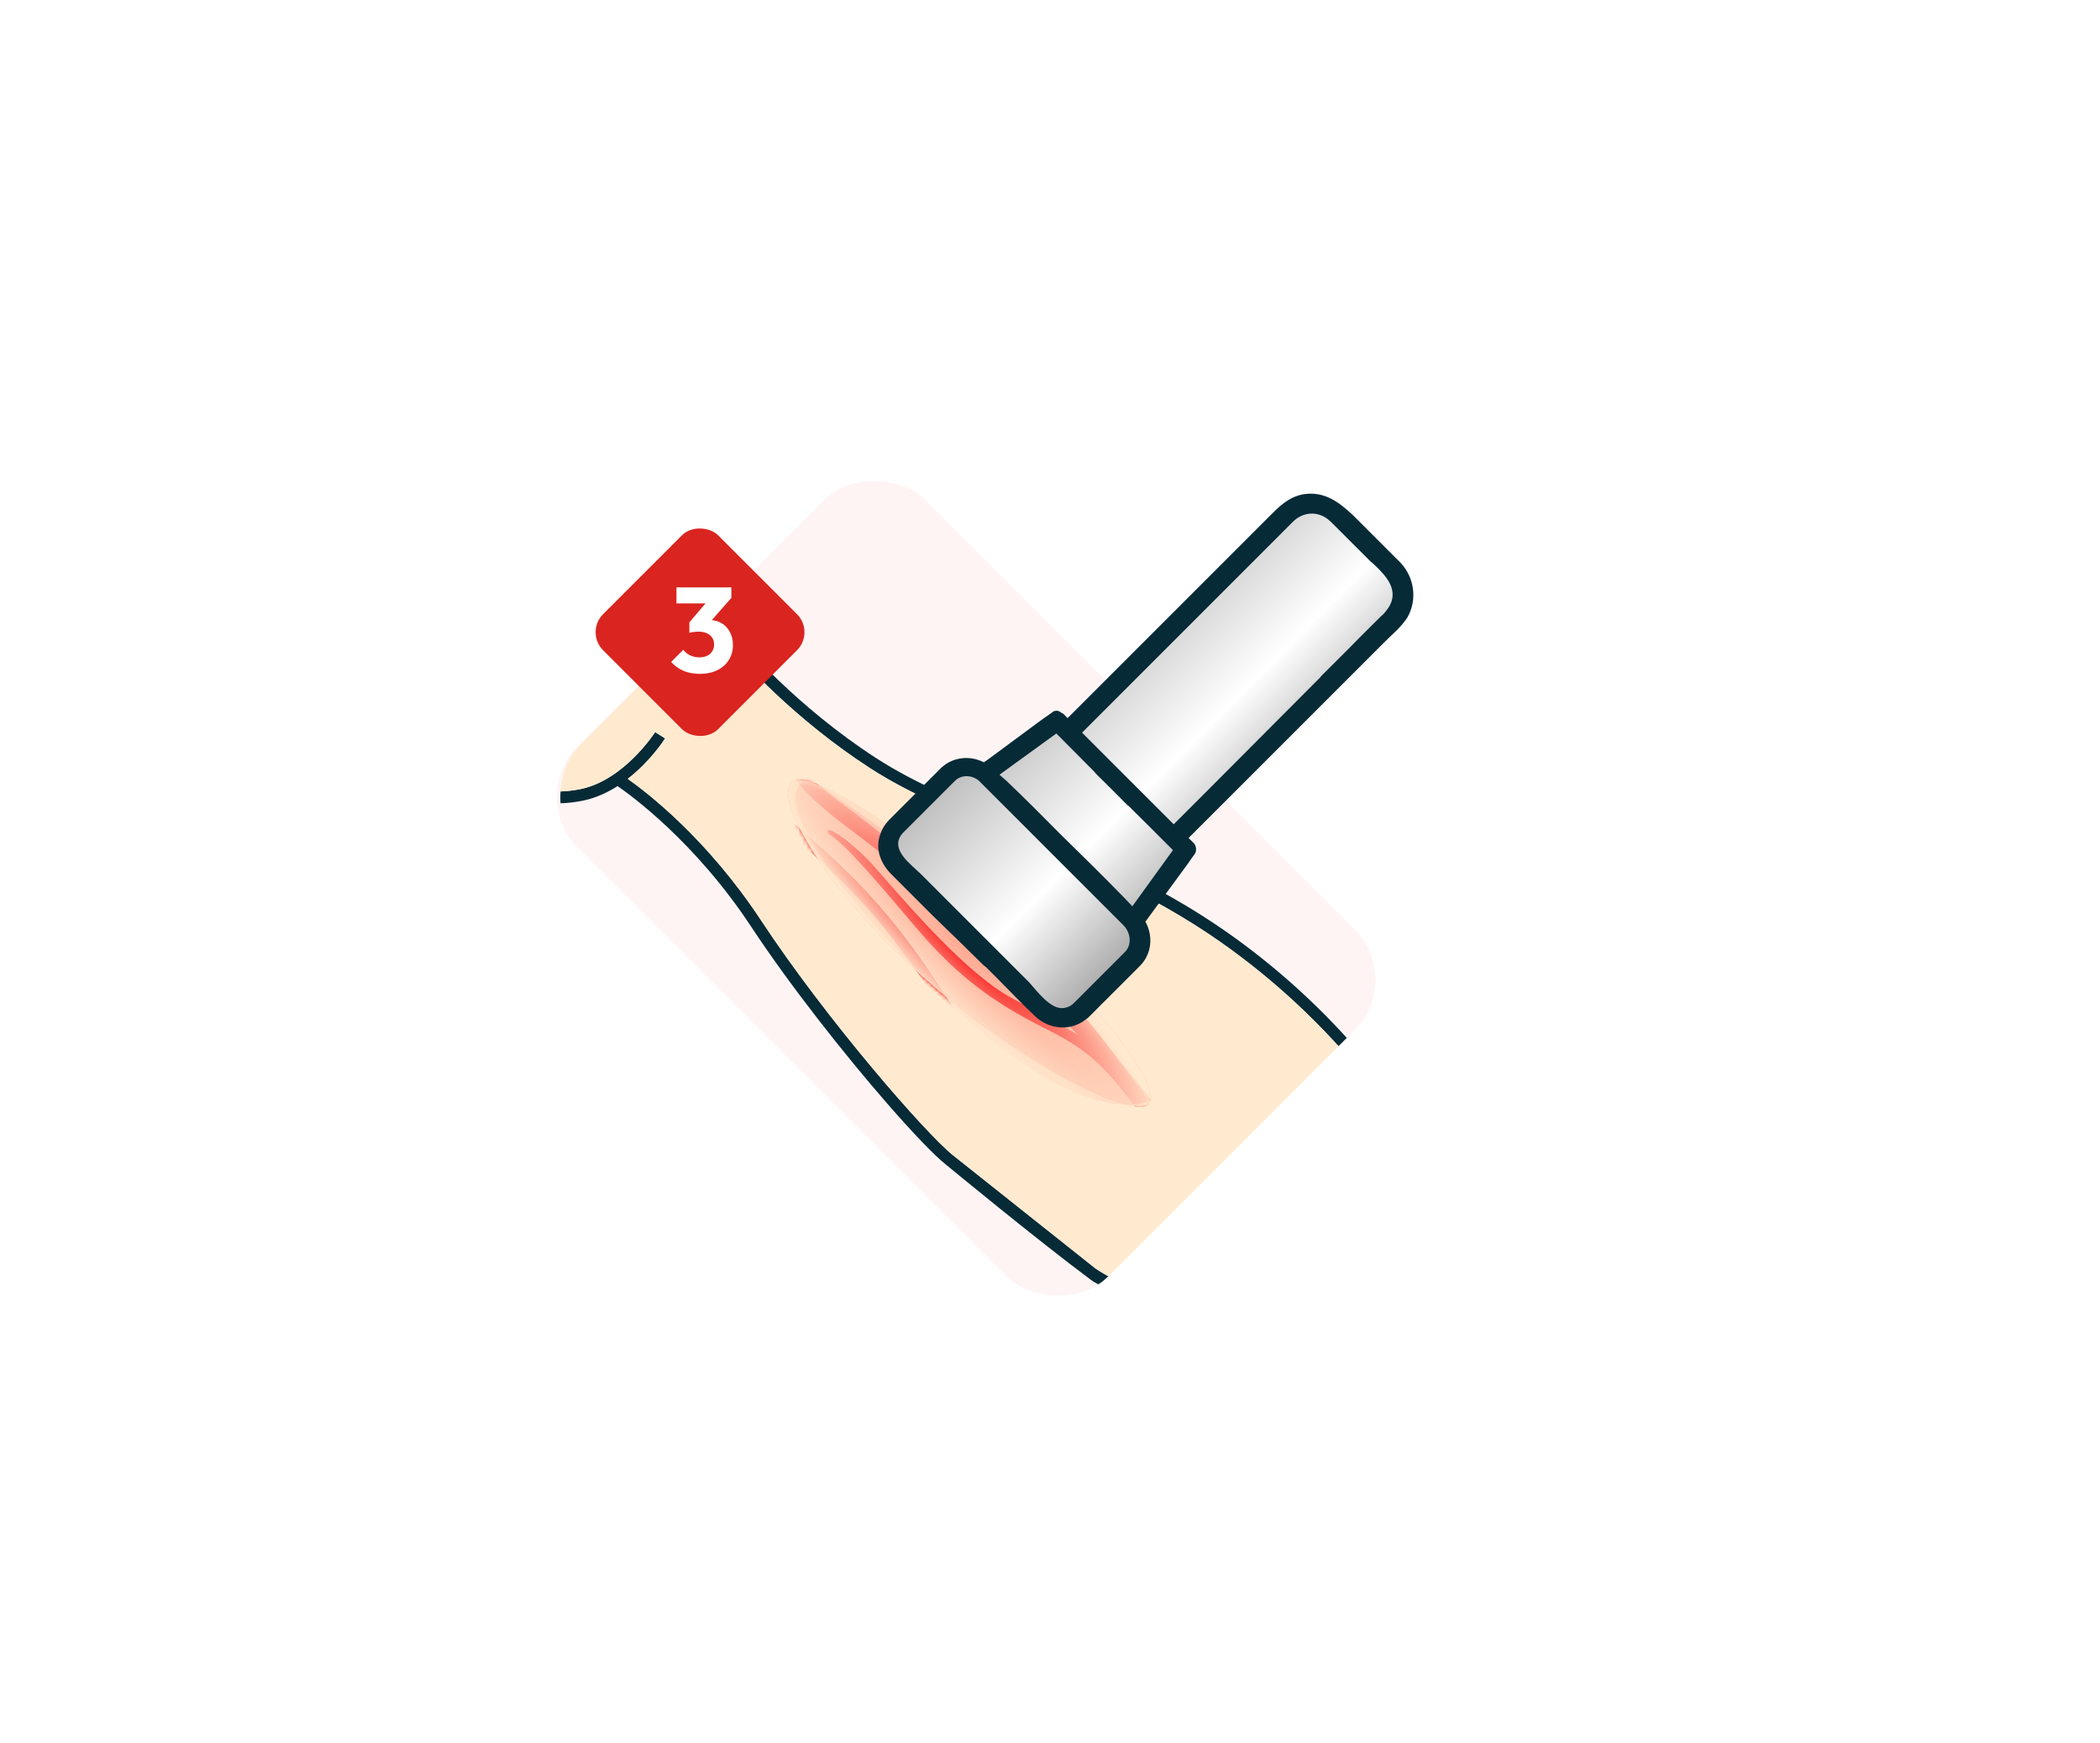 <svg width="530" height="440" viewBox="0 0 530 440" fill="none" xmlns="http://www.w3.org/2000/svg">
<rect width="530" height="440" rx="40" fill="white"/>
<rect x="133" y="201.137" width="124.124" height="189.349" rx="18.177" transform="rotate(-45 133 201.137)" fill="#FFF4F4"/>
<g clip-path="url(#clip0_64_5913)">
<path d="M356.016 283.174L355.964 282.965L355.858 282.779C355.712 282.527 340.952 257.153 309.502 235.161C291.61 222.651 272.76 214.905 256.124 208.072C243.224 202.773 231.038 197.765 221.077 191.305C201.043 178.316 187.545 162.644 184.67 159.161C186.442 155.105 187.772 150.205 187.318 145.121C186.199 132.588 178.564 126.141 178.241 125.873L177.614 125.354L120.16 143.446L125.518 198.535L126.11 198.931C126.402 199.125 132.253 202.935 141.304 202.735L141.31 202.741L141.32 202.733C143.136 202.69 145.082 202.492 147.138 202.066C150.355 201.399 153.276 200.043 155.855 198.397C159.181 200.676 175.469 212.467 189.586 233.883C199.438 248.826 213.136 266.134 223.912 278.512C230.375 285.935 235.79 291.587 238.689 293.89C238.689 293.89 262.039 313.158 275.384 323.055C288.729 332.952 367.06 329.086 367.06 329.086L356.014 283.171L356.016 283.174ZM276.494 320.149L240.533 291.569C233.801 286.217 208.704 257.494 192.072 232.26C178.515 211.693 163.356 200.037 158.439 196.571C164.183 192.108 167.645 186.707 167.867 186.362L165.344 184.762C165.269 184.883 157.581 196.857 146.516 199.152C137.231 201.076 130.342 197.888 128.346 196.802L123.361 145.568L176.924 128.698C178.617 130.391 183.525 136.047 184.353 145.362C185.356 156.633 176.132 167.462 176.038 167.567L178.298 169.525C178.504 169.29 180.946 166.422 183.256 162.087C187.527 167.102 200.683 181.613 219.471 193.798C229.667 200.411 241.98 205.467 255.015 210.825C271.503 217.599 290.195 225.278 307.813 237.596C337.302 258.213 351.816 281.789 353.174 284.065L363.229 325.854C363.229 325.854 293.19 332.394 276.498 320.146C259.805 307.898 276.494 320.149 276.494 320.149Z" fill="#072A37"/>
<path d="M192.068 232.258C208.703 257.489 233.796 286.215 240.529 291.567L276.49 320.147L306.011 338.528L363.222 325.855L353.167 284.066C351.806 281.786 337.295 258.214 307.806 237.597C290.188 225.279 271.496 217.6 255.008 210.825C241.972 205.468 229.66 200.412 219.464 193.799C200.672 181.616 187.519 167.103 183.249 162.088C180.941 166.426 178.497 169.291 178.291 169.525L176.03 167.567C176.122 167.46 185.352 156.631 184.345 145.362C183.514 136.051 178.61 130.392 176.917 128.699L123.357 145.566L128.342 196.8C130.335 197.888 137.229 201.077 146.512 199.15C157.577 196.855 165.265 184.881 165.339 184.76L167.862 186.361C167.643 186.709 164.185 192.107 158.435 196.569C163.351 200.035 178.508 211.688 192.068 232.258Z" fill="#FFEACF"/>
</g>
<path d="M289.835 278.382C286.007 282.664 257.83 268.81 232.906 246.531C207.982 224.252 195.75 201.984 199.578 197.702C203.405 193.42 226.713 208.01 251.636 230.289C276.56 252.568 293.662 274.1 289.835 278.382Z" fill="#FE1000" fill-opacity="0.26"/>
<mask id="mask0_64_5913" style="mask-type:alpha" maskUnits="userSpaceOnUse" x="199" y="197" width="91" height="82">
<path d="M289.38 278.102C285.552 282.384 257.566 268.701 232.854 246.612C208.143 224.522 196.063 202.39 199.89 198.108C203.718 193.827 226.853 208.263 251.565 230.352C276.277 252.442 293.207 273.82 289.38 278.102Z" fill="#FF1616"/>
</mask>
<g mask="url(#mask0_64_5913)">
<path d="M442.522 403.549C433.826 407.751 422.767 410.788 408.947 411.371C390.544 410.323 392.008 406.273 383.571 406.272C375.134 406.271 358.636 408.198 345.859 389.976C354.102 397.526 364.225 405.784 380.565 403.5C362.641 393.703 350.373 383.401 338.1 371.371C332.42 365.518 330.908 365.345 325.96 362.054C321.012 358.763 317.898 356.135 313.258 349.365C313.258 349.365 317.969 354.468 323.154 357.586C328.339 360.704 333.204 363.699 335.188 365.554C328.772 357.953 326.89 354.448 319.905 346.426C312.92 338.405 300.098 323.472 283.983 310.211C267.868 296.949 247.587 281.396 226.81 247.416C238.6 262.801 249.13 274.108 255.004 279.355C241.716 260.067 233.963 247.426 224.079 234.85C214.208 222.266 192.528 201.86 181.377 201.2C172.012 200.792 165.201 203.818 151.471 193.9C151.471 193.9 151.976 194.251 157.817 196.738C163.65 199.212 168.556 200.634 179.247 198.98C179.247 198.98 174.466 197.016 169.275 191.49C164.769 186.307 164.943 185.954 161.054 183.409C157.164 180.864 148.392 172.277 141.088 162.695C149.61 171.463 148.676 169.863 153.2 174.48C157.724 179.098 158.856 179.759 162.064 181.626C165.271 183.493 167.466 186.15 168.336 187.313C167.803 183.111 168.609 181.664 169.78 180.071C170.959 178.491 169.552 175.8 165.812 172.751C162.082 169.716 156.428 163.367 153.433 159.851C150.438 156.335 147.467 153.025 144.371 150.256C148.062 152.158 149.65 152.982 153.524 158.042C157.402 163.081 161.237 165.938 164.864 169.52C168.492 173.102 170.597 174.749 171.614 176.645C173.938 173.969 177.051 171.937 178.371 171.646C175.553 168.936 174.323 167.418 170.796 162.72C167.27 158.022 164.46 155.325 159.607 150.204C154.762 145.095 152.072 142.412 152.072 142.412C152.072 142.412 157.452 145.661 163.804 152.346C170.156 159.03 174.527 165.388 176.947 167.658C179.368 169.927 180.23 170.175 183.064 170.425C185.911 170.667 186.714 171.193 186.714 171.193C186.714 171.193 184.376 166.198 181.77 161.839C179.164 157.48 174.13 151.206 168.618 145.244C163.093 139.29 163.974 138.494 163.974 138.494C163.974 138.494 168.565 142.847 172.761 147.329C176.969 151.802 182.001 157.028 187.423 167.82C190.475 173.398 191.376 173.51 194.844 178.117C198.311 182.725 198.307 187.516 201.932 193.071C205.557 198.625 209.762 200.891 220.055 208.872C241.523 225.51 267.607 248.345 278.663 263.141C289.727 277.949 301.498 294.912 312.669 306.666C323.841 318.421 331.486 325.845 337.348 333.219C330.905 319.593 325.094 310.972 321.494 305.456C330.742 315.335 336.234 325.896 341.214 336.461C346.193 347.025 349.108 351.238 355.186 361.086C361.263 370.934 371.487 387.672 378.886 395.792C386.277 403.898 395.914 405.824 400.216 406.516C394.792 401.141 393.561 397.929 391.137 393.396C388.713 388.863 388.295 388.251 384.216 383.582C380.116 378.909 377.528 373.617 377.173 368.783C381.597 377.961 384.023 381.959 387.216 384.424C390.396 386.898 392.127 389.268 392.95 390.812C392.221 386.223 390.233 382.105 390.233 382.105C390.233 382.105 393.321 386.555 394.838 392.914C396.367 399.265 399.241 407.704 413.992 406.458C422.954 405.711 432.174 403.414 440.129 399.825L442.548 403.532L442.522 403.549ZM295.257 290.033C281.238 272.843 279.616 267.142 264.421 259.579C249.226 252.016 240.691 245.006 230.313 232.661C219.921 220.323 213.566 213.07 209.363 210.213C208.023 208.528 214.215 211.946 220.271 218.714C226.327 225.481 242.051 244.579 254.376 251.694C266.927 258.423 273.817 262.546 273.817 262.546C273.817 262.546 259.076 247.466 248.245 237.277C237.409 227.108 227.371 218.501 213.72 208.309C202.169 199.529 200.191 196.16 196.434 187.892C192.677 179.623 189.756 173.37 182.56 173.407C175.363 173.443 166.031 186.294 174.304 192.535C182.586 198.79 189.883 198.908 201.917 209.473C213.939 220.047 223.966 229.343 236.873 249.119C249.78 268.895 263.348 287.54 273.124 295.379C282.901 303.218 291.815 305.081 314.579 313.543C314.579 313.543 309.288 307.215 295.27 290.025L295.257 290.033ZM343.887 349.193C331.298 330.61 324.515 319.878 302.678 312.468C288.271 307.891 282.021 304.75 282.021 304.75C282.021 304.75 293.122 314.985 303.317 324.171C313.512 333.358 326.853 347.731 335.512 359.559C344.171 371.387 354.933 382.543 371.771 393.694C371.771 393.694 356.489 367.768 343.887 349.193Z" fill="#F70B0B"/>
<path d="M150.217 140.979L151.912 142.672C151.912 142.672 154.636 145.407 159.439 150.451C160.332 151.397 161.154 152.26 161.933 153.059C165.317 156.579 167.748 159.119 170.603 162.928C174.028 167.471 175.279 169.049 177.843 171.539C177.298 171.747 176.618 172.117 175.869 172.606C174.409 173.559 172.912 174.849 171.697 176.176C170.926 174.911 169.655 173.696 167.815 171.95C167.027 171.193 166.124 170.346 165.111 169.331C164.014 168.242 162.928 167.256 161.779 166.201C159.18 163.827 156.495 161.379 153.8 157.87C149.88 152.766 148.211 151.903 144.542 150.006L142.511 148.955L144.208 150.482C147.52 153.441 150.621 156.979 153.231 160.046C157.021 164.499 162.27 170.227 165.649 172.977C169.18 175.848 170.652 178.442 169.556 179.894C168.424 181.406 167.645 182.781 167.936 186.33C166.764 184.903 164.812 182.898 162.204 181.359C158.988 179.479 157.895 178.848 153.409 174.261C151.537 172.351 150.608 171.521 149.531 170.548C148.012 169.181 146.286 167.637 141.284 162.484L140.835 162.869C148.033 172.317 156.838 181.011 160.864 183.651C163.899 185.649 164.445 186.288 166.712 188.971C167.329 189.691 168.07 190.571 169.017 191.684C172.908 195.812 176.596 197.992 178.227 198.825C167.958 200.278 163.305 198.765 157.894 196.457C152.287 194.075 151.628 193.658 151.598 193.64L151.264 194.116C162.169 201.992 168.726 201.765 175.655 201.516C177.474 201.453 179.348 201.39 181.316 201.469C191.808 202.081 213.122 221.417 223.796 235.006C230.38 243.4 235.954 251.716 243.005 262.237C246.024 266.75 249.41 271.797 253.215 277.345C247.272 271.682 237.82 261.348 226.98 247.222L226.489 247.542C246.083 279.568 265.356 295.355 280.857 308.042C281.837 308.838 282.796 309.631 283.747 310.41C299.302 323.209 311.592 337.327 318.932 345.78L319.643 346.587C323.404 350.91 325.639 353.854 328.004 356.971C329.55 359.001 331.13 361.083 333.168 363.584C330.716 361.831 327.101 359.623 323.273 357.314C318.191 354.239 313.491 349.184 313.445 349.14L312.988 349.512C317.598 356.21 320.653 358.858 325.775 362.275C326.986 363.087 328.003 363.713 328.9 364.269C331.732 366.013 333.595 367.173 337.864 371.57C348.437 381.928 360.805 392.92 379.618 403.316C364.306 405.113 354.637 397.609 346.038 389.738L344.066 387.931L345.602 390.115C357.425 406.988 372.393 406.724 381.332 406.563C382.115 406.549 382.864 406.54 383.544 406.538C387.044 406.538 388.821 407.257 391.062 408.151C394.258 409.436 398.226 411.028 408.899 411.633C421.678 411.12 433.02 408.488 442.675 403.808L442.971 403.67L440.257 399.51L440.033 399.619C432.264 403.125 423 405.468 413.991 406.227C398.641 407.515 396.368 398.021 395.147 392.905C393.635 386.58 390.53 382.049 390.496 381.997L389.989 382.291C389.989 382.291 391.536 385.537 392.388 389.383C391.447 388.026 389.895 386.184 387.402 384.256C384.383 381.916 382.049 378.282 377.44 368.709L376.774 367.321L376.896 368.862C377.251 373.696 379.787 379.022 384.001 383.842C388.148 388.558 388.489 389.109 390.888 393.603C391.241 394.257 391.564 394.893 391.883 395.496C393.651 398.91 395.201 401.877 399.386 406.145C395.405 405.464 386.239 403.471 379.119 395.666C372.038 387.892 362.503 372.435 356.202 362.217L355.453 361.012C354.497 359.463 353.612 358.051 352.795 356.742C348.364 349.614 345.68 345.305 341.493 336.434C336.933 326.738 331.263 315.537 321.723 305.352L321.258 305.711L321.932 306.744C325.338 311.963 330.392 319.679 336.025 331.217C332.054 326.459 327.26 321.484 321.356 315.372C318.84 312.759 315.964 309.792 312.89 306.549C304.12 297.316 294.953 284.824 286.078 272.75C283.723 269.535 281.27 266.2 278.913 263.041C267.308 247.517 240.058 224.08 220.241 208.703C217.808 206.81 215.727 205.258 213.888 203.879C207.916 199.414 204.931 197.182 202.182 192.971C200.437 190.297 199.546 187.803 198.693 185.394C197.772 182.827 196.902 180.393 195.098 177.996C193.95 176.462 193.083 175.444 192.326 174.538C190.82 172.739 189.733 171.441 187.695 167.725C182.415 157.208 177.389 151.85 173.346 147.545L172.99 147.169C168.828 142.739 164.228 138.373 164.182 138.33L163.987 138.144L163.792 138.326C163.792 138.326 163.658 138.487 163.648 138.697C163.619 139.415 164.419 141.177 168.416 145.495C174.101 151.638 179.008 157.83 181.534 162.038C183.546 165.404 185.421 169.208 186.142 170.708C185.567 170.532 184.619 170.321 183.097 170.191C180.306 169.95 179.478 169.698 177.155 167.493C176.112 166.516 174.671 164.731 172.857 162.488C170.516 159.578 167.578 155.951 164.021 152.194C157.715 145.553 152.284 142.227 152.233 142.205L150.175 140.97L150.217 140.979ZM179.025 171.854L178.627 171.469C175.846 168.79 174.633 167.297 171.077 162.582C168.184 158.742 165.744 156.19 162.352 152.657C161.585 151.85 160.751 150.994 159.857 150.049C157.558 147.626 155.745 145.752 154.47 144.447C156.641 146.051 159.994 148.762 163.632 152.614C167.18 156.358 170.097 159.98 172.443 162.869C174.273 165.138 175.715 166.923 176.783 167.939C179.229 170.247 180.159 170.543 183.083 170.79C185.776 171.021 186.588 171.504 186.597 171.517L187.426 172.026L187.019 171.149C187.019 171.149 184.652 166.082 182.05 161.757C179.507 157.522 174.575 151.292 168.851 145.118C165.782 141.798 164.737 140.141 164.403 139.346C165.785 140.673 169.319 144.113 172.579 147.585L172.935 147.96C177.161 152.459 181.941 157.555 187.187 168.019C189.259 171.787 190.363 173.111 191.885 174.936C192.642 175.842 193.496 176.868 194.641 178.368C196.402 180.7 197.26 183.087 198.156 185.616C199.026 188.05 199.921 190.579 201.708 193.317C204.507 197.606 207.714 200.007 213.55 204.376C215.38 205.742 217.47 207.307 219.894 209.187C239.685 224.526 266.898 247.933 278.448 263.4C280.804 266.559 283.249 269.881 285.613 273.109C294.496 285.196 303.671 297.701 312.471 306.951C315.545 310.194 318.413 313.149 320.937 315.775C327.607 322.693 332.889 328.161 337.12 333.486L338.696 335.478L337.606 333.187C332.287 321.961 327.413 314.127 323.856 308.62C331.783 317.887 336.643 327.535 340.952 336.677C345.151 345.595 347.835 349.904 352.283 357.058C353.108 358.379 353.984 359.778 354.94 361.328L355.69 362.533C362.008 372.777 371.559 388.259 378.679 396.064C386.531 404.68 396.804 406.338 400.179 406.88L401.084 407.026L400.44 406.377C395.826 401.819 394.239 398.766 392.408 395.227C392.08 394.612 391.757 393.976 391.404 393.322C389 388.849 388.592 388.195 384.437 383.465C380.794 379.322 378.455 374.807 377.692 370.59C381.84 379.063 384.113 382.461 387.034 384.735C390.427 387.365 392.041 389.811 392.697 391.041L393.516 392.551L393.259 390.859C392.985 389.14 392.53 387.484 392.078 386.085C392.954 387.908 393.919 390.317 394.568 393.062C396.442 400.901 400.099 408 414.032 406.827C423.028 406.076 432.245 403.745 440.04 400.278L442.105 403.443C432.589 407.996 421.427 410.566 408.947 411.085C398.407 410.486 394.482 408.903 391.337 407.64C389.036 406.711 387.216 405.983 383.584 405.978C382.89 405.988 382.155 405.989 381.359 406.011C372.967 406.165 359.211 406.394 347.88 392.165C356.223 399.503 365.856 405.851 380.61 403.792L381.484 403.664L380.706 403.233C361.522 392.748 348.992 381.622 338.296 371.159C333.98 366.719 332.088 365.541 329.226 363.781C328.328 363.224 327.32 362.611 326.109 361.799C321.845 358.964 319.023 356.643 315.513 352.027C317.395 353.782 320.115 356.115 322.973 357.841C328.166 360.972 333.002 363.95 334.96 365.766L335.379 365.364C332.423 361.878 330.408 359.214 328.465 356.633C326.206 353.65 323.857 350.56 320.087 346.223L319.377 345.416C312.023 336.972 299.716 322.828 284.115 309.986C283.164 309.206 282.205 308.414 281.224 307.617C266.582 295.624 248.543 280.854 230.084 252.176C240.658 265.555 249.619 274.995 254.75 279.584L256.57 281.215L255.178 279.195C250.761 272.794 246.903 267.024 243.491 261.938C236.432 251.404 230.858 243.088 224.244 234.677C218.874 227.831 210.872 219.662 203.331 213.329C196.835 207.863 187.739 201.292 181.334 200.904C179.345 200.821 177.449 200.879 175.618 200.951C169.442 201.169 163.57 201.373 154.547 195.676C155.365 196.026 156.375 196.472 157.623 197.002C163.281 199.406 168.135 200.972 179.215 199.267L180.252 199.106L179.289 198.703C179.289 198.703 174.496 196.692 169.415 191.277C168.471 190.199 167.731 189.319 167.126 188.59C164.804 185.85 164.263 185.191 161.147 183.154C157.776 180.952 151.037 174.464 144.707 166.825C146.919 169.029 148.055 170.037 149.094 170.98C150.163 171.94 151.079 172.779 152.934 174.662C157.488 179.297 158.666 180.002 161.844 181.851C164.92 183.657 167.047 186.155 168.053 187.469L168.716 188.344L168.577 187.256C168.065 183.17 168.84 181.761 169.976 180.228C171.294 178.465 169.824 175.649 165.97 172.509C162.621 169.777 157.41 164.079 153.629 159.64C151.429 157.06 148.886 154.151 146.161 151.528C148.587 152.873 150.174 154.177 153.275 158.194C155.996 161.742 158.71 164.207 161.317 166.594C162.466 167.649 163.552 168.635 164.641 169.711C165.667 170.718 166.565 171.587 167.358 172.322C169.338 174.198 170.639 175.43 171.34 176.759L171.551 177.137L171.832 176.806C173.039 175.411 174.61 174.036 176.147 173.032C177.077 172.425 177.911 172.01 178.434 171.908L178.97 171.798L179.025 171.854ZM177.614 174.801C173.739 177.33 170.931 181.889 170.794 185.883C170.689 188.659 171.86 191.045 174.149 192.774C177.555 195.34 180.804 196.903 184.249 198.541C189.134 200.861 194.665 203.495 201.741 209.707C214.208 220.653 224.009 229.913 236.654 249.289C252.292 273.25 264.509 288.835 272.969 295.617C280.551 301.703 287.811 304.276 300.943 308.931C304.874 310.325 309.312 311.905 314.491 313.829L315.523 314.224L314.821 313.375C314.779 313.31 309.361 306.844 295.512 289.857C292.328 285.967 289.811 282.673 287.58 279.764C280.124 270.061 276.389 265.185 264.583 259.316C249.873 251.989 241.289 245.214 230.559 232.471C220.198 220.151 214.316 213.51 210.243 210.458C212.06 211.464 216.066 214.412 220.082 218.901C220.886 219.794 221.863 220.925 222.976 222.206C230.16 230.448 243.525 245.762 254.263 251.942C266.674 258.596 273.624 262.754 273.705 262.793L275.644 263.959L274.056 262.343C273.907 262.201 259.187 247.126 248.462 237.07C236.697 226.015 226.683 217.613 213.911 208.064C202.347 199.291 200.467 195.987 196.723 187.767C192.987 179.559 190.025 173.074 182.572 173.112C181.011 173.118 179.294 173.705 177.614 174.801ZM313.662 312.897C308.913 311.152 304.786 309.683 301.124 308.389C288.035 303.744 280.825 301.192 273.307 295.176C264.893 288.437 252.724 272.895 237.119 248.985C224.431 229.545 214.601 220.268 202.109 209.283C194.97 203.001 189.395 200.359 184.481 198.022C181.066 196.401 177.833 194.864 174.478 192.32C172.342 190.711 171.268 188.502 171.354 185.923C171.485 182.117 174.176 177.745 177.909 175.308C179.498 174.271 181.107 173.718 182.558 173.711C189.643 173.673 192.525 180.008 196.168 188.018C199.959 196.338 201.864 199.68 213.543 208.543C226.306 218.08 236.291 226.465 248.047 237.506C256.712 245.647 268.002 257.048 272.069 261.19C269.21 259.519 263.198 256.094 254.525 251.44C243.889 245.303 230.557 230.041 223.39 221.825C222.278 220.544 221.296 219.435 220.496 218.52C215.714 213.168 209.885 209.034 209.071 209.565L208.968 209.633L208.919 209.812C208.896 209.974 208.958 210.154 209.153 210.396L209.203 210.473C213.275 213.213 219.174 219.88 230.111 232.856C240.882 245.663 249.526 252.473 264.317 259.839C276 265.661 279.709 270.497 287.115 280.123C289.345 283.033 291.867 286.304 295.055 290.229C306.131 303.813 311.81 310.68 313.67 312.91L313.662 312.897ZM280.289 303.531L281.828 304.958C281.93 305.057 293.051 315.297 303.132 324.393C314.01 334.202 327.238 348.74 335.28 359.737C345.219 373.328 356.432 383.876 371.624 393.946L372.691 394.649L372.051 393.556C371.882 393.298 356.614 367.419 344.159 349.042L343.105 347.483C331.267 329.994 324.123 319.442 302.806 312.209C288.587 307.694 282.251 304.534 282.192 304.499L280.327 303.561L280.289 303.531ZM370.887 392.732C356.308 382.925 345.44 372.594 335.767 359.382C327.708 348.36 314.455 333.783 303.539 323.943C295.536 316.733 286.894 308.798 283.617 305.78C286.36 306.992 292.505 309.52 302.617 312.738C323.746 319.909 330.856 330.409 342.619 347.782L343.673 349.341C354.647 365.535 367.827 387.564 370.891 392.711L370.887 392.732Z" fill="#F70B0B"/>
<path d="M268.957 256.319C262.109 249.976 255.745 243.188 249.191 236.561C242.778 230.064 235.15 225.151 228.382 219.07C228.072 218.793 228.815 218.916 228.968 219.037C235.578 224.762 242.769 229.628 249.08 235.713C255.976 242.356 262.4 249.547 269.196 256.291C269.315 256.417 269.016 256.354 268.961 256.298L268.957 256.319Z" fill="#FF3F3F"/>
</g>
<path d="M289.835 278.382C286.007 282.664 257.83 268.81 232.906 246.531C207.982 224.252 195.75 201.984 199.578 197.702C203.405 193.42 226.713 208.01 251.636 230.289C276.56 252.568 293.662 274.1 289.835 278.382Z" fill="url(#paint0_radial_64_5913)"/>
<g filter="url(#filter0_d_64_5913)">
<rect x="147.656" y="159.559" width="41.045" height="41.045" rx="6.45" transform="rotate(-45 147.656 159.559)" fill="#DA241F"/>
</g>
<path d="M176.603 170.073C175.121 170.073 173.761 169.819 172.522 169.312C171.284 168.784 170.238 168.033 169.386 167.058L172.461 163.983C172.847 164.551 173.405 165.018 174.136 165.384C174.887 165.729 175.679 165.901 176.511 165.901C177.263 165.901 177.912 165.769 178.46 165.505C179.009 165.242 179.435 164.866 179.739 164.379C180.064 163.891 180.227 163.313 180.227 162.643C180.227 161.973 180.064 161.405 179.739 160.938C179.435 160.45 178.978 160.075 178.369 159.811C177.78 159.547 177.07 159.415 176.237 159.415C175.852 159.415 175.446 159.445 175.019 159.506C174.613 159.547 174.268 159.618 173.984 159.72L176.085 157.07C176.654 156.908 177.192 156.776 177.699 156.674C178.227 156.553 178.714 156.492 179.161 156.492C180.257 156.492 181.242 156.756 182.115 157.283C182.988 157.791 183.678 158.522 184.185 159.476C184.713 160.41 184.977 161.526 184.977 162.826C184.977 164.247 184.622 165.505 183.911 166.602C183.221 167.698 182.247 168.551 180.988 169.16C179.75 169.769 178.288 170.073 176.603 170.073ZM173.984 159.72L173.984 157.07L179.222 150.919L184.581 150.888L179.13 157.101L173.984 159.72ZM170.726 152.289V148.239L184.581 148.239L184.581 150.888L180.836 152.289L170.726 152.289Z" fill="white"/>
<path d="M226.154 211.799L205.712 197.421L202.677 197.43C202.677 197.43 189.804 201.972 231.458 245.143C273.112 288.315 290.535 277.657 290.535 277.657L273.112 255.728" fill="url(#paint1_linear_64_5913)" fill-opacity="0.3"/>
<g clip-path="url(#clip1_64_5913)">
<path d="M299.131 205.57L355.141 150.464L331.661 126.82L273.342 180.595L252.135 191.199L240.017 194.228L223.354 213.285L260.694 254.063L269.555 258.607L285.46 238.915L294.738 222.101L299.131 205.57Z" fill="url(#paint2_linear_64_5913)"/>
<path d="M328.936 124.746C326.153 125.22 324.016 126.796 322.096 128.608C321.708 128.975 321.362 129.32 320.995 129.687C320.629 130.054 320.283 130.399 319.938 130.744L319.399 131.284L319.032 131.651C318.147 132.535 317.241 133.442 316.356 134.326C313.141 137.542 309.882 140.8 306.646 144.037L277.213 173.47C274.623 176.059 272.034 178.649 269.444 181.238C269.013 180.807 268.797 180.591 268.365 180.159C268.221 180.015 268.078 179.944 267.934 179.944C267.286 179.296 266.207 179.08 265.344 179.944C264.589 180.483 263.812 181.001 263.057 181.54L248.34 192.416C244.78 190.539 240.421 191.078 237.551 193.775L232.998 198.329L230.365 200.961L226.999 204.327L224.604 206.723L224.345 206.982C223.374 207.974 222.597 209.204 222.122 210.693C220.828 214.361 222.338 218.03 224.928 220.619C228.38 224.072 231.833 227.524 235.285 230.977C239.709 235.228 244.111 239.565 248.535 243.902L248.599 243.838C249.743 244.981 250.908 246.125 252.03 247.269C255.051 250.29 258.072 253.527 261.309 256.548C264.891 259.914 270.523 260.389 274.407 256.979L274.45 257.022L280.492 250.98L283.125 248.348L287.678 243.795C290.699 240.774 291.044 236.307 289.167 232.768L289.059 232.638L299.697 218.116C300.28 217.275 300.863 216.433 301.488 215.591C302.136 214.728 301.92 213.218 301.057 212.57L299.978 211.491L324.362 187.108L337.072 174.398L349.371 162.098C351.313 160.156 353.687 158.214 355.198 155.84C357.787 151.309 356.924 145.698 353.471 142.03L350.234 138.793L349.803 138.362L344.149 132.708C343.265 131.823 342.38 130.917 341.474 130.032L341.43 129.989C337.891 126.688 334.223 123.904 328.936 124.746ZM282.413 232.401L283.492 233.48C285.52 235.508 285.607 238.529 283.967 240.213L279.414 244.766L276.781 247.398L273.415 250.764L271.019 253.16C270.394 253.807 269.531 254.282 268.387 254.411C265.15 254.843 261.698 250.096 259.755 247.938L252.117 240.299L247.11 235.293L246.679 234.861C241.932 230.114 237.184 225.366 232.437 220.619C230.063 218.246 224.669 214.577 227.474 210.693C227.625 210.477 227.798 210.283 227.97 210.11L230.365 207.715L233.732 204.349L236.364 201.716L240.917 197.163C242.557 195.415 245.363 195.545 247.11 197.099L248.621 198.609L260.273 210.261L263.64 213.628L266.207 216.196L266.531 216.519C267.394 217.382 268.257 218.246 269.121 219.109L271.192 221.18L280.665 230.653C281.312 231.301 281.96 231.948 282.391 232.38L282.413 232.401ZM292.339 210.866L294.497 213.024C294.929 213.455 295.36 213.887 295.792 214.318L296.029 214.556L285.779 228.733L283.923 226.769C278.529 221.223 272.94 215.721 267.351 210.261C262.971 205.816 258.547 201.393 254.016 197.077L252.246 195.523L266.596 185.122C267.027 185.554 267.459 185.986 267.891 186.417C270.717 189.287 273.544 192.114 276.371 194.962L276.328 195.005C277.579 196.257 278.852 197.487 280.104 198.739C281.636 200.271 283.168 201.824 284.7 203.356L284.743 203.313C286.556 205.104 288.347 206.895 290.16 208.686L292.318 210.844L292.339 210.866ZM335.842 131.651L337.784 133.593L339.51 135.319L344.516 140.325L346.135 141.944L346.178 141.901C349.091 144.598 352.457 147.813 351.205 151.762C350.752 153.1 349.846 154.265 348.81 155.344L348.767 155.301C347.818 156.25 346.847 157.2 345.897 158.149C345.876 158.171 345.832 158.214 345.811 158.235C344.883 159.163 343.933 160.113 343.006 161.041C341.84 162.228 340.654 163.414 339.488 164.601C337.417 166.651 335.367 168.701 333.317 170.751L333.36 170.794C323.563 180.656 313.767 190.474 303.992 200.271L296.223 208.039C293.504 205.32 290.829 202.644 288.131 199.947L275.68 187.496C274.817 186.633 273.954 185.77 273.091 184.907L297.475 160.523L310.292 147.705L323.045 134.952L325.743 132.255C326.002 131.996 326.282 131.715 326.563 131.456C329.368 128.867 333.252 129.083 335.842 131.672L335.842 131.651Z" fill="#072A37"/>
</g>
<defs>
<filter id="filter0_d_64_5913" x="124.53" y="107.409" width="104.3" height="104.3" filterUnits="userSpaceOnUse" color-interpolation-filters="sRGB">
<feFlood flood-opacity="0" result="BackgroundImageFix"/>
<feColorMatrix in="SourceAlpha" type="matrix" values="0 0 0 0 0 0 0 0 0 0 0 0 0 0 0 0 0 0 127 0" result="hardAlpha"/>
<feOffset/>
<feGaussianBlur stdDeviation="12.899"/>
<feComposite in2="hardAlpha" operator="out"/>
<feColorMatrix type="matrix" values="0 0 0 0 0 0 0 0 0 0 0 0 0 0 0 0 0 0 0.08 0"/>
<feBlend mode="normal" in2="BackgroundImageFix" result="effect1_dropShadow_64_5913"/>
<feBlend mode="normal" in="SourceGraphic" in2="effect1_dropShadow_64_5913" result="shape"/>
</filter>
<radialGradient id="paint0_radial_64_5913" cx="0" cy="0" r="1" gradientUnits="userSpaceOnUse" gradientTransform="translate(243.442 239.456) rotate(45) scale(66.972 13.605)">
<stop stop-color="#FFEACF" stop-opacity="0"/>
<stop offset="1" stop-color="#FFEACF"/>
</radialGradient>
<linearGradient id="paint1_linear_64_5913" x1="259.482" y1="217.12" x2="222.369" y2="254.99" gradientUnits="userSpaceOnUse">
<stop stop-color="#FF0700" stop-opacity="0.7"/>
<stop offset="1" stop-color="#FFB0AE" stop-opacity="0"/>
</linearGradient>
<linearGradient id="paint2_linear_64_5913" x1="290.346" y1="124.014" x2="347.706" y2="180.946" gradientUnits="userSpaceOnUse">
<stop stop-color="#A5A5A5"/>
<stop offset="0.644" stop-color="white"/>
<stop offset="1" stop-color="#A5A5A5"/>
</linearGradient>
<clipPath id="clip0_64_5913">
<rect x="221.039" y="113.406" width="189.077" height="123.948" rx="18.177" transform="rotate(45 221.039 113.406)" fill="white"/>
</clipPath>
<clipPath id="clip1_64_5913">
<rect x="294.602" y="77" width="154.997" height="155.72" rx="31.249" transform="rotate(45 294.602 77)" fill="white"/>
</clipPath>
</defs>
</svg>
